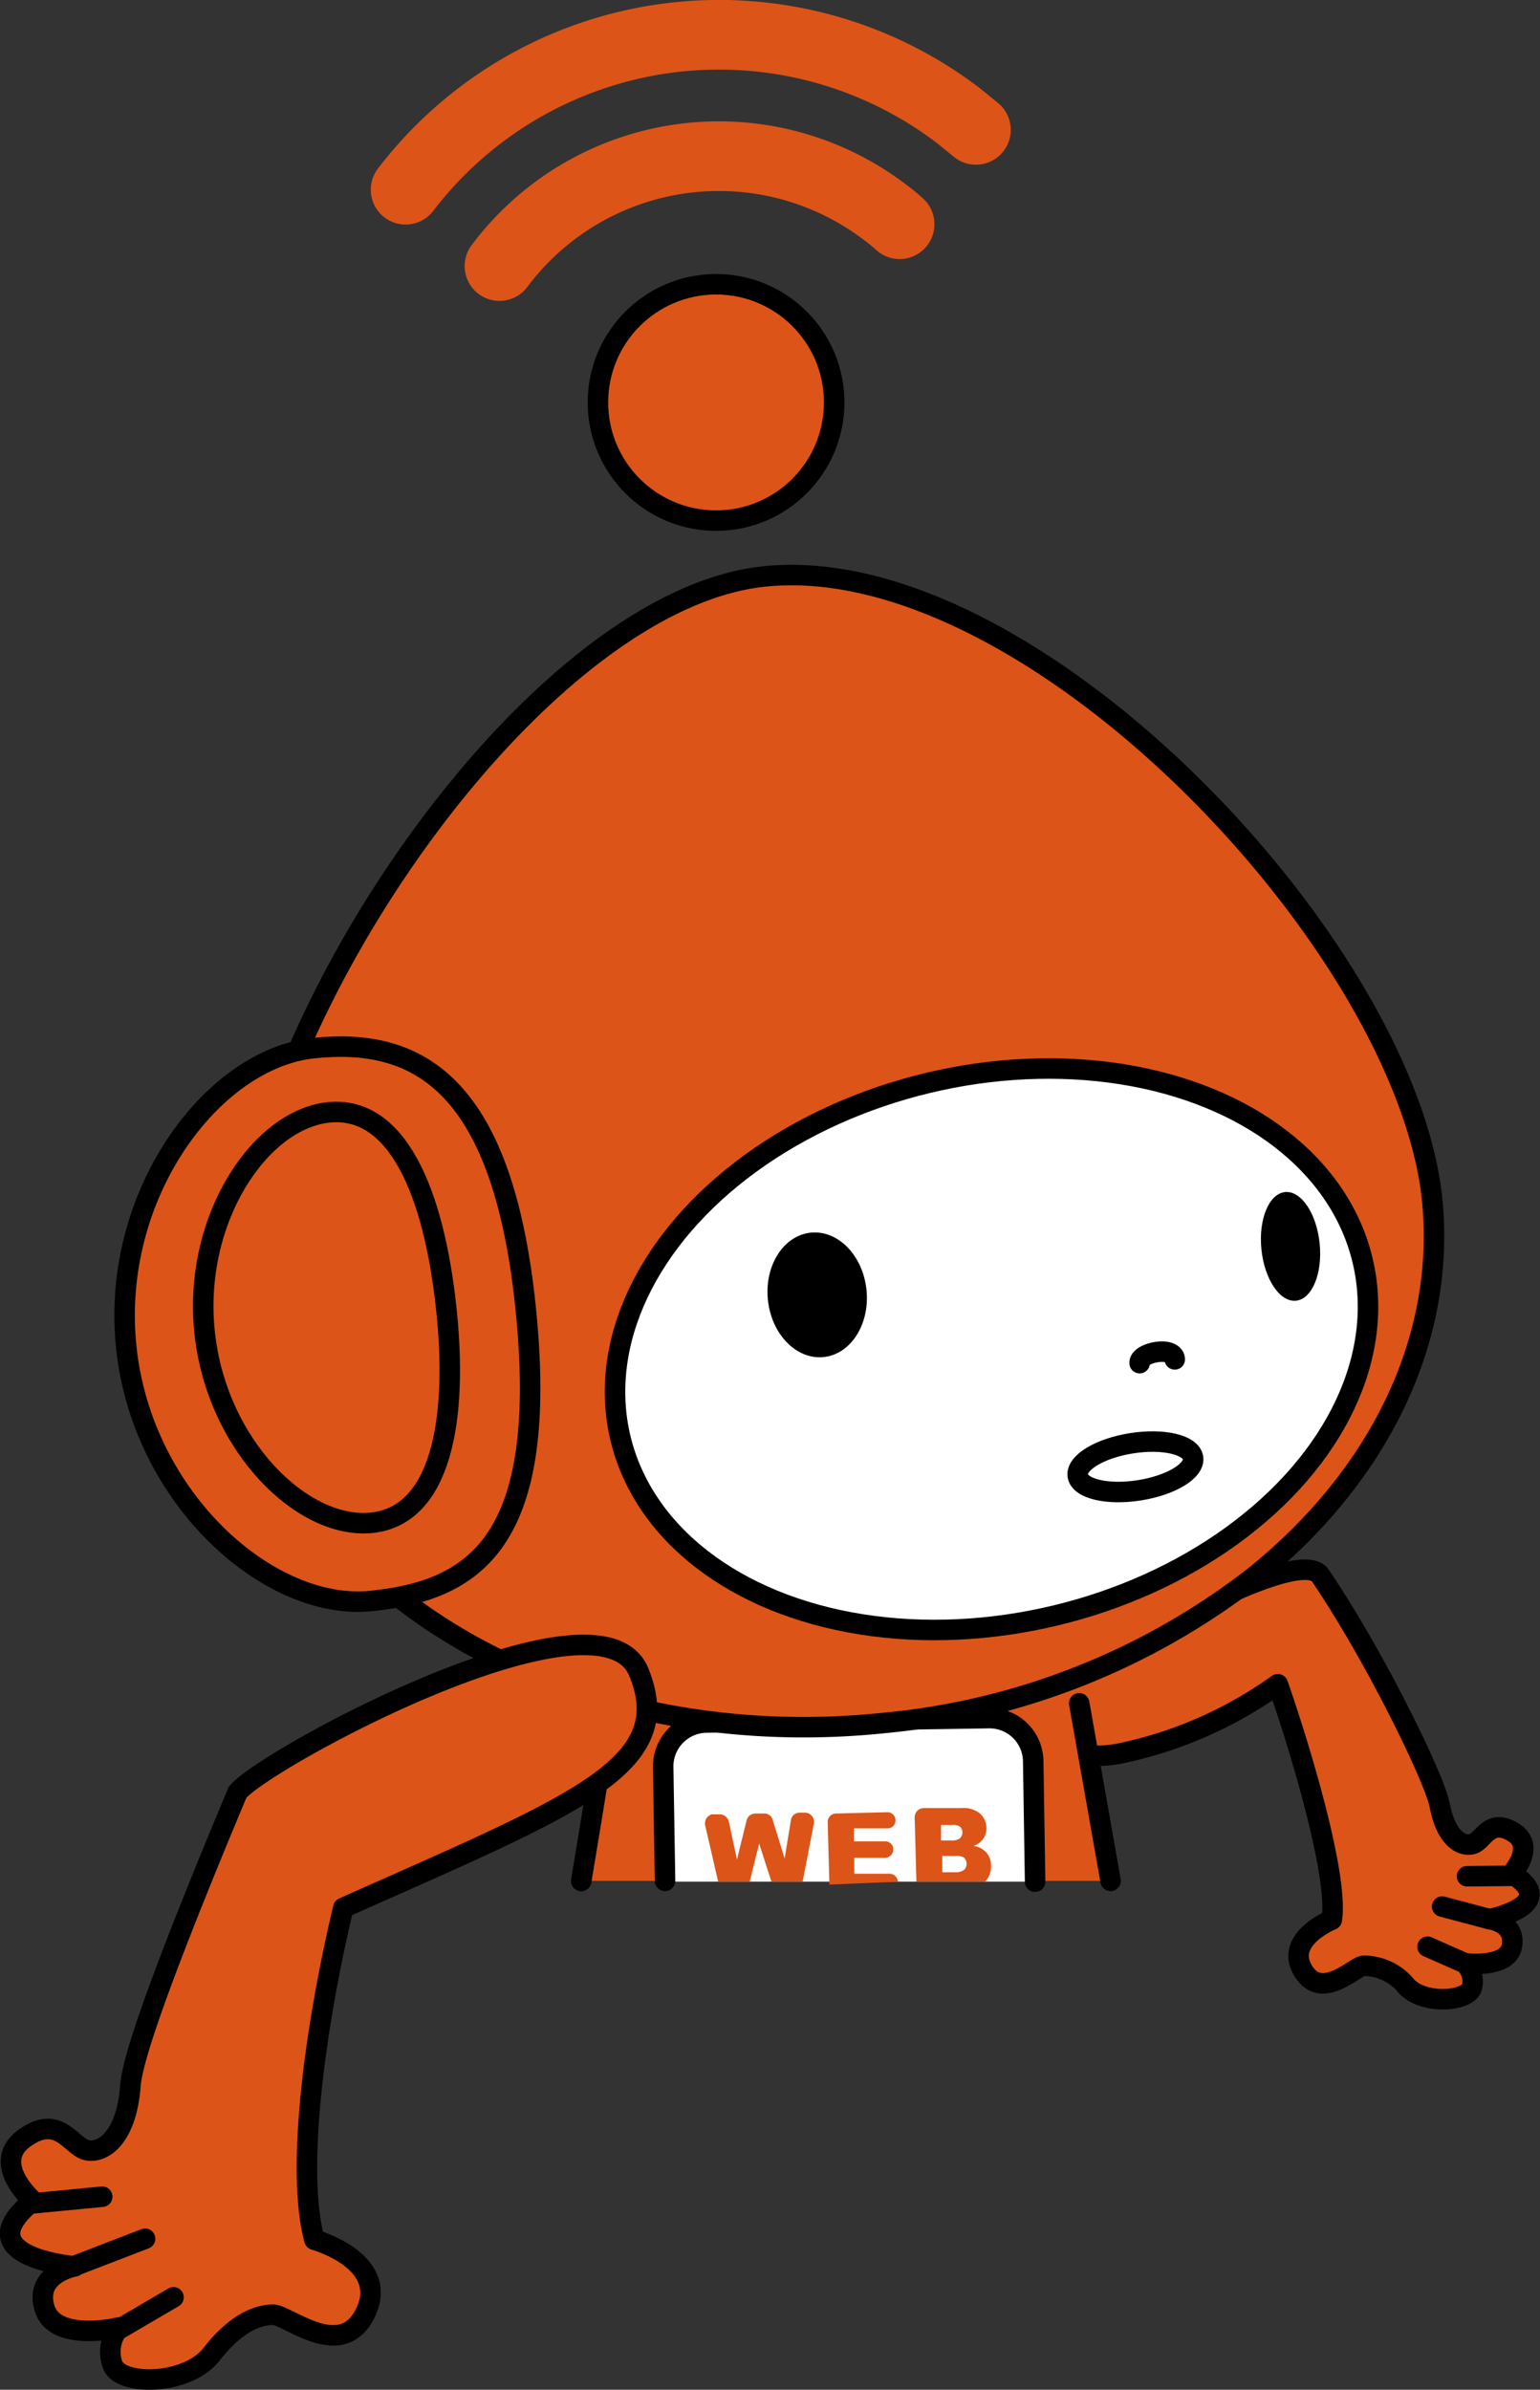 <svg xmlns="http://www.w3.org/2000/svg" viewBox="0 0 73.66 114.25"><rect x="0" y="0" width="73.66" height="114.25" fill="#333333" stroke="none"/><defs><style>.a,.b,.f{fill:#dd5418;}.a,.c,.e,.f,.g,.i,.j,.k{stroke:#000;}.a,.c,.e,.h,.j,.k{stroke-linecap:round;}.a,.c,.e,.k{stroke-linejoin:round;}.a,.c,.f,.g,.j{stroke-width:0.98px;}.c,.e,.g,.h,.j,.k{fill:none;}.d,.i{fill:#fff;}.e{stroke-width:0.98px;}.f,.g,.h,.j{stroke-miterlimit:10;}.h{stroke:#dd5418;stroke-width:3.33px;}.i{stroke-miterlimit:10;stroke-width:0.98px;}.k{stroke-width:0.98px;}</style></defs><path class="a" d="M67,108.86c1.23,3.53,2.9,9.3,2.58,11.26,0,0-2.27.92-1.38,2.42s2.45-.18,2.9-.22a2.64,2.64,0,0,1,2.07,1c.88.9,3,.69,3.12,0a1.2,1.2,0,0,0-.34-1.12s2.07.27,2.25-.84-1.07-1.27-1.07-1.27,3.45-.69,1.06-2.17c0,0,1.2-1.32.05-2s-1.41.44-1.93.58-1.27-.27-1.57-1.87c-.23-1.21-3.05-7.06-5.73-11-1.24-1.47-10.44,4.14-11.86,4.72s-1.89,4.75,2.5,3.78A20,20,0,0,0,67,108.86Z" transform="translate(-5.88 -28.34)"/><path class="b" d="M58.9,118.26A110.89,110.89,0,0,0,56.18,106l-20.25-.21s-1.06,6.11-2.17,12.47Z" transform="translate(-5.88 -28.34)"/><line class="c" x1="70.07" y1="93.86" x2="68.28" y2="93.07"/><line class="c" x1="72.27" y1="89.68" x2="70.17" y2="89.7"/><line class="c" x1="71.24" y1="91.75" x2="68.98" y2="91.15"/><path class="c" d="M59,118.26c-.35-2-.82-4.65-1.5-8.49" transform="translate(-5.88 -28.34)"/><path class="c" d="M34.82,111.27s-.47,3-1.14,7" transform="translate(-5.88 -28.34)"/><path class="d" d="M55.39,118.3l-.09-5.76a2.09,2.09,0,0,0-2.12-2.06l-13.52.21a2.1,2.1,0,0,0-2.06,2.12l.09,5.49Z" transform="translate(-5.88 -28.34)"/><path class="e" d="M37.69,118.26l-.09-5.45a2.1,2.1,0,0,1,2.06-2.12l13.52-.21a2.09,2.09,0,0,1,2.12,2.06l.09,5.76" transform="translate(-5.88 -28.34)"/><circle class="f" cx="34.25" cy="19.24" r="5.65"/><path class="g" d="M19.16,97.73" transform="translate(-5.88 -28.34)"/><path class="h" d="M29.77,41.06a13.11,13.11,0,0,1,18.35-2.64,9.6,9.6,0,0,1,.79.64" transform="translate(-5.88 -28.34)"/><path class="h" d="M25.28,37.41a18.88,18.88,0,0,1,26.47-3.52l.81.66" transform="translate(-5.88 -28.34)"/><path class="f" d="M65.81,103.76a34,34,0,0,1-17.62,6.95c-15.75,1.65-29.55-6.9-30.83-19S30.77,57.12,42.43,55.9C55.17,54.56,73.1,73.49,74.38,85.67c.69,6.84-2.67,13.38-8.57,18.09" transform="translate(-5.88 -28.34)"/><ellipse class="i" cx="53.31" cy="92.85" rx="18.25" ry="13.09" transform="translate(-26.06 -13.36) rotate(-13.48)"/><ellipse cx="67.61" cy="87.93" rx="1.4" ry="2.61" transform="translate(-14.38 -21.1) rotate(-5.77)"/><ellipse cx="44.97" cy="90.25" rx="2.37" ry="2.99" transform="translate(-15.07 -23.15) rotate(-6)"/><path class="j" d="M62.07,93.33c0-.24-.29-.42-.8-.36s-.91.3-.88.54" transform="translate(-5.88 -28.34)"/><path class="a" d="M11.92,92.76c.77,7.29,6.9,12.63,11.73,12.12s8.56-2.69,7.36-14.13c-1.14-10.81-5.31-12.81-10.14-12.3S11.15,85.46,11.92,92.76Z" transform="translate(-5.88 -28.34)"/><path class="a" d="M15.67,92.06c.58,5.42,4.71,9.43,8,9.08s4.14-4.87,3.55-10.3-2.31-9.65-5.61-9.32S15.09,86.64,15.67,92.06Z" transform="translate(-5.88 -28.34)"/><ellipse class="k" cx="60.19" cy="98.47" rx="2.79" ry="1.14" transform="translate(-20.33 -17.9) rotate(-8.86)"/><path class="a" d="M22.3,119.55c-1.46,6.16-2.24,12.71-1.38,15.87,0,0,3.6,1,2.46,3.45s-3.75.11-4.46.13-1.74.38-2.92,1.89-4.39,1.53-4.74.49a1.83,1.83,0,0,1,.32-1.77s-3.07.74-3.57-.92,1.45-2,1.45-2-5.34-.44-2-3.13c0,0-2.07-1.8-.41-3s2.23.43,3,.58,1.89-.62,2.07-3.11c.13-1.71,2.43-7.58,5.12-14,1.27-1.59,17.33-10.28,19.19-5.76S33.51,114.56,22.3,119.55Z" transform="translate(-5.88 -28.34)"/><line class="c" x1="5.72" y1="111.34" x2="8.3" y2="109.83"/><line class="c" x1="1.68" y1="105.33" x2="4.89" y2="105.02"/><line class="c" x1="3.59" y1="108.32" x2="6.94" y2="107.03"/><path class="b" d="M40.23,118.3h1.51l.45-1.82.59,1.82h1.49l.54-2.79s0-.07,0-.1a.43.43,0,0,0-.45-.41h-.23a.42.42,0,0,0-.42.36l-.3,1.83-.57-1.84a.41.41,0,0,0-.42-.31H42a.44.44,0,0,0-.41.33l-.46,1.87-.39-1.82a.45.45,0,0,0-.44-.34h-.37a.45.45,0,0,0-.32.53Z" transform="translate(-5.88 -28.34)"/><path class="b" d="M48.83,118.3v0h0a.41.41,0,0,0-.41-.38l-1.68,0v-.76h1.48a.41.41,0,0,0,.39-.41.39.39,0,0,0-.41-.38H46.72v-.62l1.62,0h0a.37.37,0,0,0,.37-.4v0h0a.38.38,0,0,0-.4-.37l-2.43.06h0a.4.4,0,0,0-.41.4l.08,3Z" transform="translate(-5.88 -28.34)"/><path class="b" d="M49.71,118.3H53a1.12,1.12,0,0,0,.16-.22,1.06,1.06,0,0,0,.12-.55.91.91,0,0,0-.21-.61,1,1,0,0,0-.62-.33.89.89,0,0,0,.41-.28.83.83,0,0,0,.2-.59.92.92,0,0,0-.32-.69,1.24,1.24,0,0,0-.87-.25l-1.81,0h0a.44.44,0,0,0-.43.45l.08,3ZM52,117.17a.4.4,0,0,1,0,.56.67.67,0,0,1-.43.12h-.62v-.78h.61a.71.71,0,0,1,.45.09Zm-.59-1.58a.58.58,0,0,1,.39.08.39.39,0,0,1,0,.55.6.6,0,0,1-.39.11h-.52v-.74Z" transform="translate(-5.88 -28.34)"/></svg>